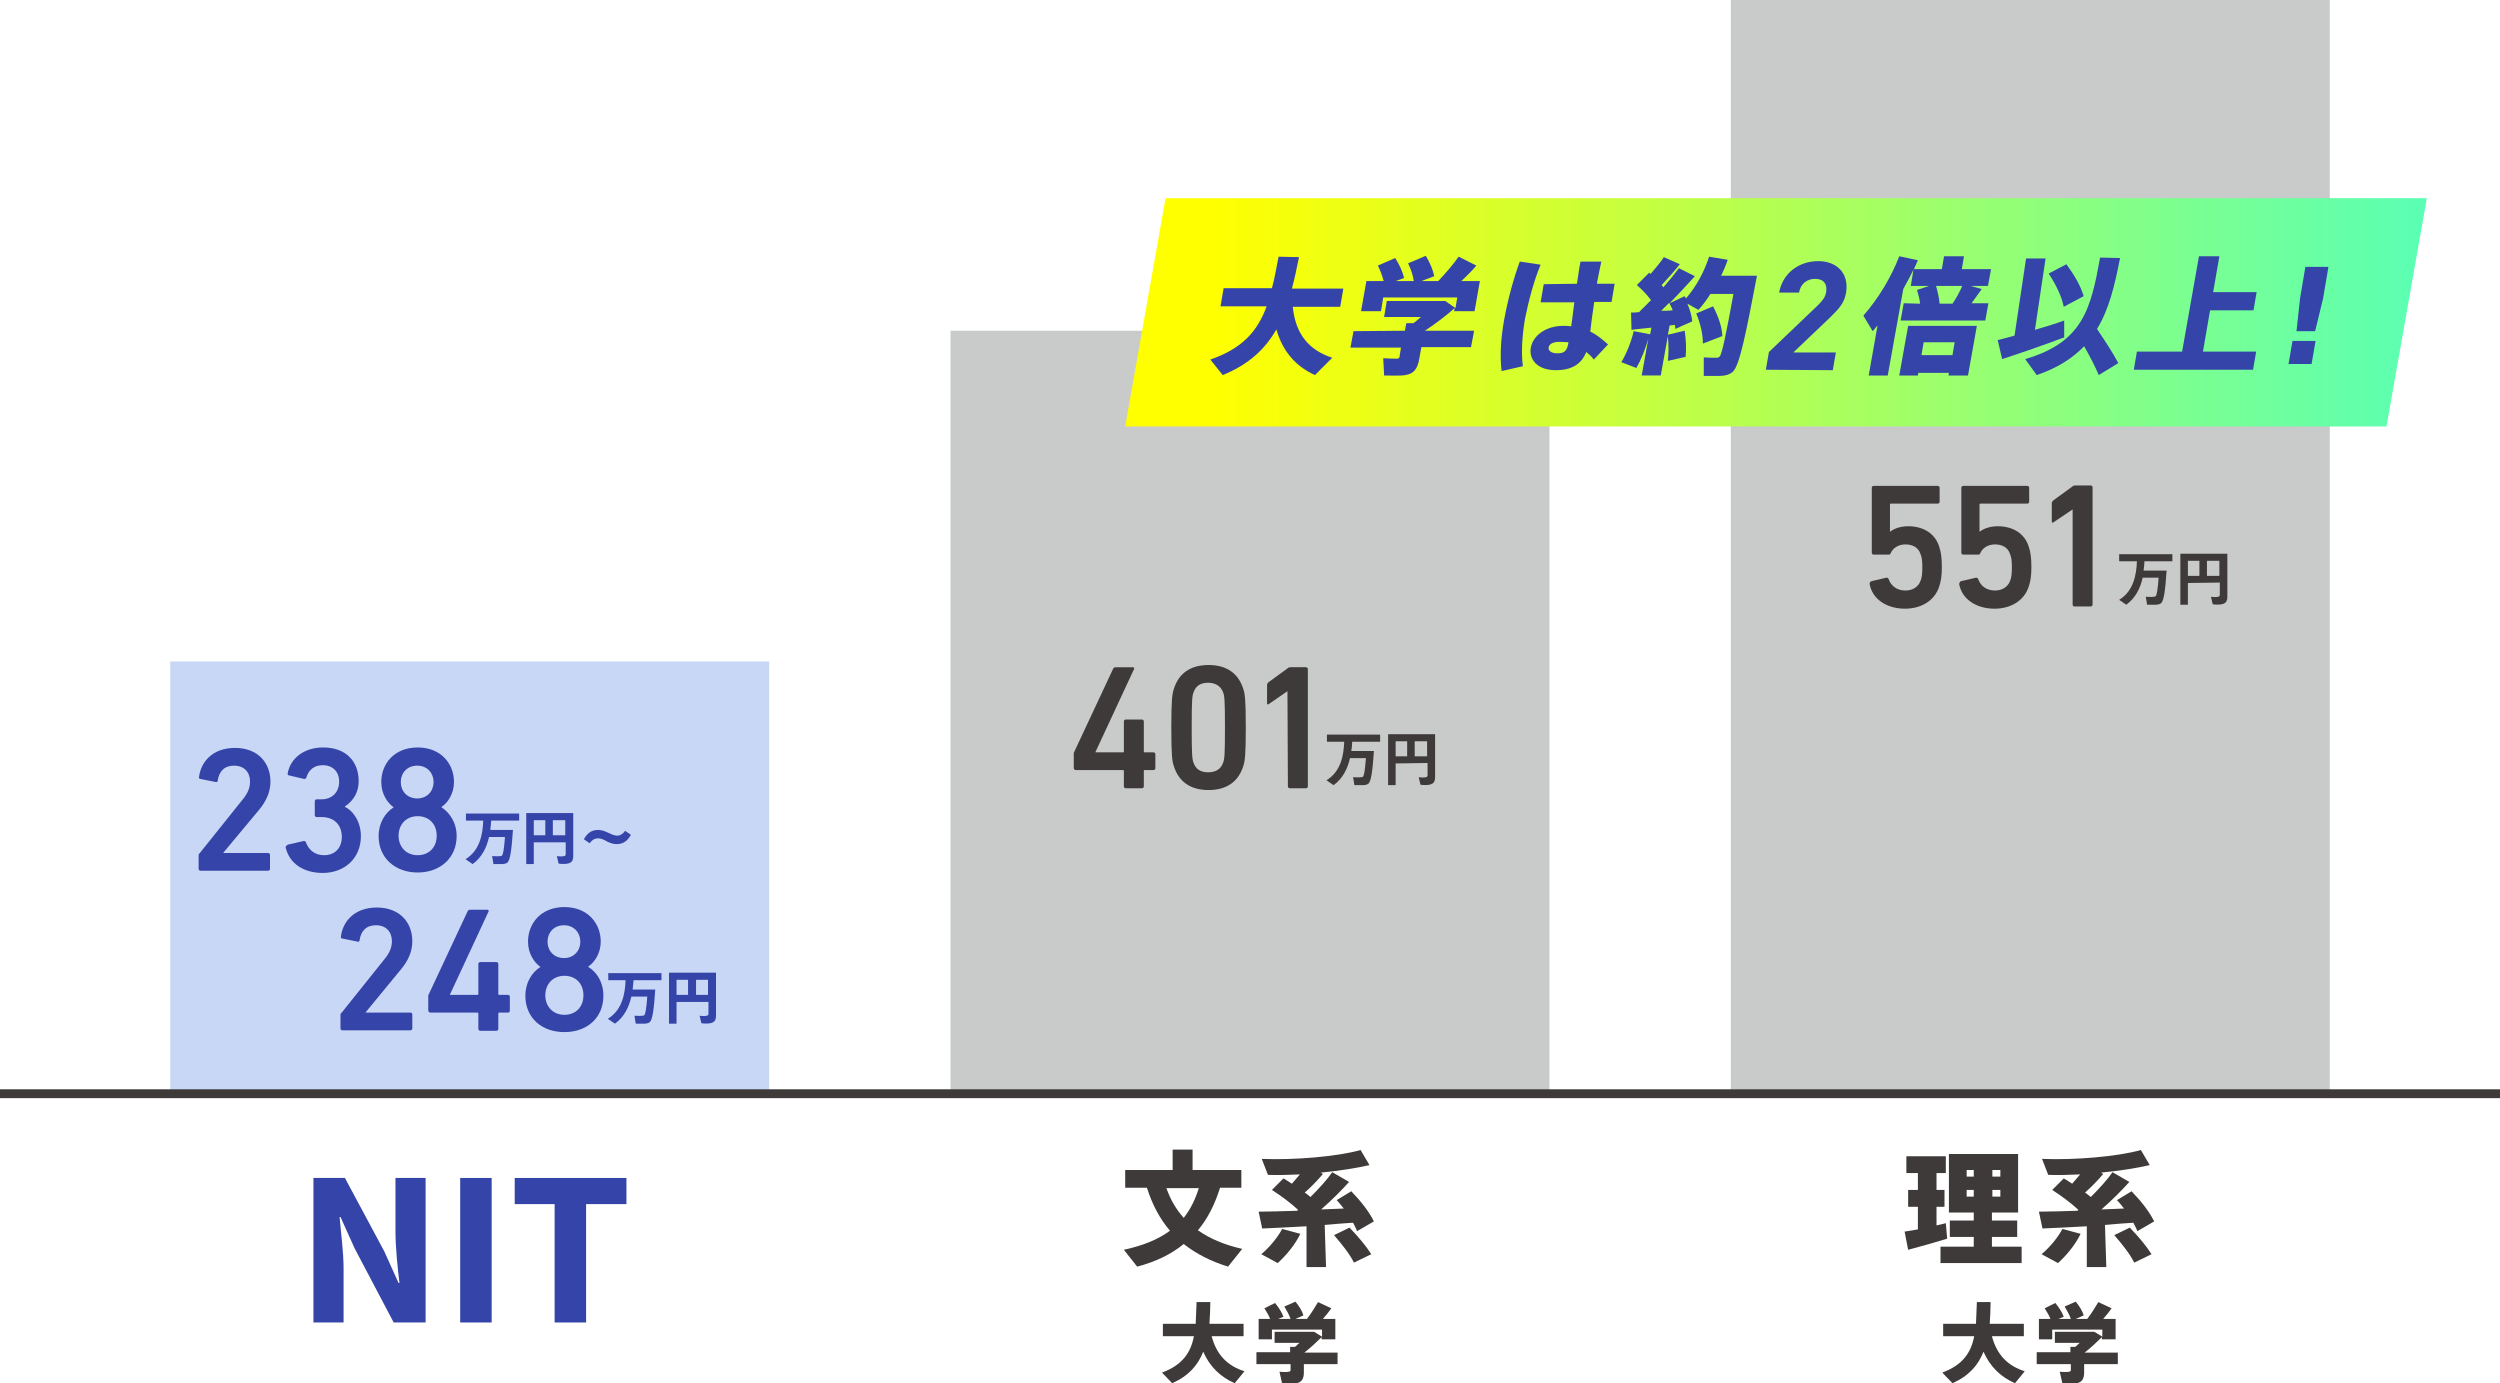 <?xml version="1.0" encoding="utf-8"?>
<!-- Generator: Adobe Illustrator 28.0.0, SVG Export Plug-In . SVG Version: 6.00 Build 0)  -->
<svg version="1.1" id="_レイヤー_2" xmlns="http://www.w3.org/2000/svg" xmlns:xlink="http://www.w3.org/1999/xlink" x="0px"
	 y="0px" width="563.9px" height="312px" viewBox="0 0 563.9 312" style="enable-background:new 0 0 563.9 312;"
	 xml:space="preserve">
<style type="text/css">
	.st0{fill:none;}
	.st1{fill:#FFFFFF;}
	.st2{fill:#C9CACA;}
	.st3{fill:#C8D7F5;}
	.st4{opacity:0.3;fill:url(#SVGID_1_);enable-background:new    ;}
	.st5{opacity:0.3;fill:url(#SVGID_00000162310826856905104760000003824620922054623376_);enable-background:new    ;}
	.st6{opacity:0.3;fill:url(#SVGID_00000103970210244832904100000000015399380295493799_);enable-background:new    ;}
	.st7{fill:#3E3A39;}
	.st8{fill:none;stroke:#3E3A39;stroke-width:2;stroke-miterlimit:10;}
	.st9{fill:#3544A8;}
	.st10{fill:url(#SVGID_00000099658619068860136140000005616436713512246204_);}
	.st11{enable-background:new    ;}
</style>
<pattern  y="312" width="8.5" height="8.5" patternUnits="userSpaceOnUse" id="_新規パターンスウォッチ_1" viewBox="0 -8.5 8.5 8.5" style="overflow:visible;">
	<g>
		<rect y="-8.5" class="st0" width="8.5" height="8.5"/>
		<g>
			<rect y="-8.5" class="st0" width="8.5" height="8.5"/>
			<g>
				<rect y="-8.5" class="st0" width="8.5" height="8.5"/>
				<rect x="4.2" y="-8.5" class="st1" width="4.2" height="8.5"/>
			</g>
		</g>
	</g>
</pattern>
<pattern  y="312" width="8.5" height="8.5" patternUnits="userSpaceOnUse" id="_新規パターンスウォッチ_1-2" viewBox="0 -8.5 8.5 8.5" style="overflow:visible;">
	<g>
		<rect y="-8.5" class="st0" width="8.5" height="8.5"/>
		<g>
			<rect y="-8.5" class="st0" width="8.5" height="8.5"/>
			<g>
				<rect y="-8.5" class="st0" width="8.5" height="8.5"/>
				<rect x="4.2" y="-8.5" class="st1" width="4.2" height="8.5"/>
			</g>
		</g>
	</g>
</pattern>
<pattern  y="312" width="8.5" height="8.5" patternUnits="userSpaceOnUse" id="_新規パターンスウォッチ_1-3" viewBox="0 -8.5 8.5 8.5" style="overflow:visible;">
	<g>
		<rect y="-8.5" class="st0" width="8.5" height="8.5"/>
		<g>
			<rect y="-8.5" class="st0" width="8.5" height="8.5"/>
			<g>
				<rect y="-8.5" class="st0" width="8.5" height="8.5"/>
				<rect x="4.2" y="-8.5" class="st1" width="4.2" height="8.5"/>
			</g>
		</g>
	</g>
</pattern>
<g id="_レイヤー_1-2_00000160869978692571226870000017960955106565037496_">
	<g id="_レイヤー_1-2">
		<g>
			<polyline class="st2" points="214.4,246.7 214.4,74.6 349.5,74.6 349.5,246.7 			"/>
			<rect x="390.4" y="0" class="st2" width="135.1" height="246.7"/>
			<rect x="38.4" y="149.2" class="st3" width="135.1" height="97.6"/>
			
				<pattern  id="SVGID_1_" xlink:href="#_譁ｰ隕上ヱ繧ｿ繝ｼ繝ｳ繧ｹ繧ｦ繧ｩ繝メ_1" patternTransform="matrix(0.983 -0.983 0.983 0.983 7571.755 6355.05)">
			</pattern>
			<rect x="38.4" y="149.2" class="st4" width="135.1" height="97.6"/>
			
				<pattern  id="SVGID_00000075153067392890759070000012308535487305864118_" xlink:href="#_譁ｰ隕上ヱ繧ｿ繝ｼ繝ｳ繧ｹ繧ｦ繧ｩ繝メ_1-2" patternTransform="matrix(0.983 -0.983 0.983 0.983 7580.875 6355.05)">
			</pattern>
			
				<rect x="214.4" y="74.6" style="opacity:0.3;fill:url(#SVGID_00000075153067392890759070000012308535487305864118_);enable-background:new    ;" width="135.1" height="172.2"/>
			
				<pattern  id="SVGID_00000153667350285615947420000011789213569943367087_" xlink:href="#_譁ｰ隕上ヱ繧ｿ繝ｼ繝ｳ繧ｹ繧ｦ繧ｩ繝メ_1-3" patternTransform="matrix(0.983 -0.983 0.983 0.983 7589.995 6355.05)">
			</pattern>
			
				<rect x="390.4" y="0" style="opacity:0.3;fill:url(#SVGID_00000153667350285615947420000011789213569943367087_);enable-background:new    ;" width="135.1" height="246.7"/>
			<g>
				<path class="st7" d="M280.2,281.7l-3.2,4c-3.9-1.2-7.2-2.9-10-5.1c-2.8,2.3-6.3,4-10.5,5.1l-3-3.8c4.2-0.9,7.7-2.3,10.4-4.3
					c-2.3-2.7-4-5.9-5.2-9.7h-4.9v-4h10.7v-4.6h4.5v4.6h11v4h-4.8c-1.2,3.8-2.8,7-5,9.6C272.9,279.4,276.2,280.8,280.2,281.7z
					 M267,274.7c1.5-1.9,2.6-4.1,3.4-6.7h-7.3C264,270.6,265.3,272.8,267,274.7L267,274.7z"/>
				<path class="st7" d="M299.1,285.8h-4.4v-9.2c-3.7,0.2-7.3,0.4-10,0.5l-0.8-3.8c2.2,0,5.4-0.1,8.7-0.2l0.2-0.2
					c-1.6-1.5-3.6-3-5.9-4.5l2.6-2.6c0.7,0.4,1.3,0.8,1.9,1.2c0.6-0.7,1.2-1.4,1.8-2.1c-2.5,0.1-5,0.2-7.2,0.1l-1.4-3.6
					c7.2,0.3,17-0.5,22.3-2l2,3.4c-3,0.7-6.9,1.3-11,1.7l0.5,0.3c-1.1,1.3-2.5,2.8-4.1,4.2c0.5,0.3,0.9,0.7,1.3,1c2-2,3.8-4,4.9-5.6
					l3.8,2.2c-1.7,1.9-3.9,4.1-6.3,6.2c1.8-0.1,3.5-0.1,5.1-0.2c-0.5-0.6-1-1.3-1.6-1.9l3.3-2c2.3,2.4,4,4.6,5.1,6.8l-3.8,2.2
					c-0.2-0.6-0.6-1.3-0.9-1.9c-1.9,0.1-4.1,0.3-6.4,0.5L299.1,285.8L299.1,285.8L299.1,285.8z M293.3,278.3c-1.1,2.3-3,4.7-5.1,6.6
					l-3.7-2c1.9-1.6,3.7-3.8,4.7-5.7L293.3,278.3z M304.4,276.9c2.1,2.2,3.7,4.1,4.9,6l-3.9,1.9c-1-2-2.6-4-4.5-6.2L304.4,276.9
					L304.4,276.9L304.4,276.9z"/>
				<path class="st7" d="M280.7,309.3l-2.2,2.7c-3.2-1.4-5.6-3.7-7.1-7.1c-1.2,3-3.2,5.4-7,7.1l-2.3-2.4c4.6-1.7,6.5-4.5,7.2-8.2h-7
					v-2.8h7.4c0.1-1.5,0.1-3.1,0.2-4.9l3.1,0c0,1.7-0.1,3.3-0.2,4.9h7.7v2.8h-7.2C274.4,305.6,276.9,308.1,280.7,309.3L280.7,309.3
					L280.7,309.3z"/>
				<path class="st7" d="M291,305v-1.2h1.1c0.3-0.3,0.7-0.6,1-0.9h-5.6v-2.5h8.9l1.8,1.1v-1.6h-11.3v2.2h-3v-4.6h2.6
					c-0.3-0.8-0.8-1.6-1.3-2.4l2.4-1.2c0.9,1.1,1.5,2.1,1.9,3.1l-1.2,0.5h2.8c-0.3-0.9-0.8-1.8-1.4-2.8l2.5-1.1
					c0.9,1.1,1.5,2.1,1.8,3.1l-1.8,0.8h2.6c1-1.3,1.9-2.8,2.5-3.8l3,1.4c-0.5,0.7-1.2,1.6-1.9,2.4h2.8v4.6h-3.1v-0.5
					c-1.1,1.1-2.5,2.4-3.9,3.5h7.5v2.6h-7.6v1.9c0,1.4-0.5,2.2-1.7,2.4c-0.7,0.1-2.2,0.1-3.2,0.1l-0.6-2.7c0.8,0.1,1.8,0.1,2.1,0
					c0.3,0,0.4-0.2,0.4-0.4v-1.3h-7.7V305H291L291,305z"/>
			</g>
			<g>
				<path class="st7" d="M432.6,277.3v-5.1h-2.2v-3.8h2.2v-3.8H430v-3.8h8.9v3.8h-2.1v3.8h1.8v3.8h-1.8v4.2c0.8-0.2,1.5-0.3,2.1-0.5
					l0.3,3.5c-2.6,0.8-6.5,1.9-8.8,2.5l-0.8-4.1C430.3,277.7,431.4,277.5,432.6,277.3L432.6,277.3L432.6,277.3z M445.2,281.2V279
					h-5.4v-3.7h5.4v-1.8h-5.6v-13.2h15.6v13.2h-5.9v1.8h5.7v3.7h-5.7v2.2h6.7v3.7h-18.3v-3.7H445.2L445.2,281.2z M443.6,265.4h1.6
					v-1.5h-1.6V265.4z M443.6,269.9h1.6v-1.5h-1.6V269.9z M451.2,265.4v-1.5h-1.8v1.5H451.2z M451.2,269.9v-1.5h-1.8v1.5H451.2z"/>
				<path class="st7" d="M475.1,285.8h-4.4v-9.2c-3.7,0.2-7.3,0.4-10,0.5l-0.8-3.8c2.2,0,5.4-0.1,8.7-0.2l0.2-0.2
					c-1.6-1.5-3.6-3-5.9-4.5l2.6-2.6c0.7,0.4,1.3,0.8,1.9,1.2c0.6-0.7,1.2-1.4,1.8-2.1c-2.5,0.1-5,0.2-7.2,0.1l-1.4-3.6
					c7.2,0.3,17-0.5,22.3-2l2,3.4c-3,0.7-6.9,1.3-11,1.7l0.5,0.3c-1.1,1.3-2.5,2.8-4.1,4.2c0.5,0.3,0.9,0.7,1.3,1c2-2,3.8-4,4.9-5.6
					l3.8,2.2c-1.7,1.9-3.9,4.1-6.3,6.2c1.8-0.1,3.5-0.1,5.1-0.2c-0.5-0.6-1-1.3-1.6-1.9l3.3-2c2.3,2.4,4,4.6,5.1,6.8l-3.8,2.2
					c-0.2-0.6-0.6-1.3-0.9-1.9c-1.9,0.1-4.1,0.3-6.4,0.5L475.1,285.8L475.1,285.8L475.1,285.8z M469.3,278.3c-1.1,2.3-3,4.7-5.1,6.6
					l-3.7-2c1.9-1.6,3.7-3.8,4.7-5.7L469.3,278.3z M480.4,276.9c2.1,2.2,3.7,4.1,4.9,6l-3.9,1.9c-1-2-2.6-4-4.5-6.2L480.4,276.9
					L480.4,276.9L480.4,276.9z"/>
				<path class="st7" d="M456.7,309.3l-2.2,2.7c-3.2-1.4-5.6-3.7-7.1-7.1c-1.2,3-3.2,5.4-7,7.1l-2.3-2.4c4.6-1.7,6.5-4.5,7.2-8.2h-7
					v-2.8h7.4c0.1-1.5,0.1-3.1,0.2-4.9l3.1,0c0,1.7-0.1,3.3-0.2,4.9h7.7v2.8h-7.2C450.4,305.6,452.9,308.1,456.7,309.3L456.7,309.3
					L456.7,309.3z"/>
				<path class="st7" d="M467,305v-1.2h1.1c0.3-0.3,0.7-0.6,1-0.9h-5.6v-2.5h8.9l1.8,1.1v-1.6h-11.3v2.2h-3v-4.6h2.6
					c-0.3-0.8-0.8-1.6-1.3-2.4l2.4-1.2c0.9,1.1,1.5,2.1,1.9,3.1l-1.2,0.5h2.8c-0.3-0.9-0.8-1.8-1.4-2.8l2.5-1.1
					c0.9,1.1,1.5,2.1,1.8,3.1l-1.8,0.8h2.6c1-1.3,1.9-2.8,2.5-3.8l3,1.4c-0.5,0.7-1.2,1.6-1.9,2.4h2.8v4.6h-3.1v-0.5
					c-1.1,1.1-2.5,2.4-3.9,3.5h7.5v2.6h-7.6v1.9c0,1.4-0.5,2.2-1.7,2.4c-0.7,0.1-2.2,0.1-3.2,0.1l-0.6-2.7c0.8,0.1,1.8,0.1,2.1,0
					c0.3,0,0.4-0.2,0.4-0.4v-1.3h-7.7V305H467L467,305z"/>
			</g>
			<line class="st8" x1="0" y1="246.7" x2="563.9" y2="246.7"/>
			<g>
				<g>
					<path class="st9" d="M114.5,187.2h1.2c-0.3,4.4-0.6,6.9-1.3,7.4c-0.3,0.2-0.7,0.3-1.2,0.3c-0.4,0-1.3,0-1.9,0l-0.3-1.8
						c0.5,0,1.4,0.1,1.8,0c0.2,0,0.3,0,0.4-0.1c0.3-0.2,0.5-1.6,0.7-4.2h-3.6c-0.5,2.3-1.6,4.6-3.7,6.1c0,0,0,0-1.6-1.1
						c3.3-2,3.9-5.8,4-8.7h-3.9v-1.6h12v1.6h-6.3c-0.1,0.7-0.1,1.4-0.2,2.1L114.5,187.2L114.5,187.2L114.5,187.2z"/>
					<path class="st9" d="M120.4,190v4.9h-1.7v-11.5h10.6v9.6c0,1.1-0.3,1.6-1.3,1.8c-0.4,0.1-1.4,0.1-2,0l-0.4-1.7
						c0.6,0.1,1.3,0.1,1.6,0c0.3,0,0.4-0.2,0.4-0.5V190L120.4,190L120.4,190L120.4,190z M123,188.4V185h-2.6v3.4H123z M127.5,188.4
						V185h-2.8v3.4H127.5z"/>
					<path class="st9" d="M139.1,188.5c0.8,0,1.4-0.4,1.9-1.1l1.3,0.9c-0.6,1.1-1.5,2.1-3.2,2.1c-0.8,0-1.6-0.3-2.2-0.6
						c-0.5-0.3-1.2-0.7-2-0.7c-0.8,0-1.4,0.4-1.9,1.1l-1.3-0.9c0.6-1.1,1.5-2.1,3.2-2.1c0.8,0,1.6,0.3,2.2,0.6
						C137.7,188.1,138.4,188.4,139.1,188.5L139.1,188.5L139.1,188.5z"/>
					<g>
						<path class="st9" d="M44.8,193c0-0.2,0-0.4,0.2-0.5l9.6-12c1.1-1.3,1.8-2.6,1.8-4.2c0-2.1-1.3-3.6-3.6-3.6
							c-2.2,0-3.4,1.3-3.7,3.4c0,0.2-0.2,0.4-0.4,0.3l-3.5-0.7c-0.2,0-0.4-0.2-0.3-0.5c0.4-3.2,2.9-6.5,8.1-6.5s8,3.4,8,7.6
							c0,2.4-1,4.5-2.6,6.4l-8,9.6v0.1h10.1c0.2,0,0.4,0.2,0.4,0.4v3.2c0,0.2-0.2,0.4-0.4,0.4H45.2c-0.2,0-0.4-0.2-0.4-0.4L44.8,193
							L44.8,193z"/>
						<path class="st9" d="M65,190.5l3.5-0.8c0.2,0,0.4,0,0.5,0.3c0.6,1.6,1.9,2.9,4.1,2.9c2.5,0,4-1.7,4-4.1c0-2.8-1.8-4.5-4.5-4.5
							h-1.2c-0.2,0-0.4-0.2-0.4-0.4v-3.2c0-0.2,0.2-0.4,0.4-0.4h1.1c2.4,0,4-1.6,4-4c0-2.2-1.4-3.7-3.7-3.7c-2,0-3.2,1.1-3.7,2.8
							c-0.1,0.2-0.2,0.3-0.5,0.3l-3.4-0.8c-0.2,0-0.4-0.2-0.3-0.5c0.6-3.3,3.6-5.8,8-5.8c5.1,0,8,3.1,8,7.6c0,2.3-1,4.3-3.1,5.7v0.1
							c1.6,0.7,3.6,3.1,3.6,6.6c0,5-3.7,8.3-8.6,8.3c-4.3,0-7.6-2.1-8.4-5.9C64.6,190.8,64.7,190.6,65,190.5L65,190.5z"/>
						<path class="st9" d="M88.8,182.1L88.8,182.1c-1.4-1-2.8-3-2.8-5.7c0-4.1,2.9-7.8,8.2-7.8s8.2,3.7,8.2,7.8
							c0,2.6-1.4,4.7-2.8,5.6v0.1c1.8,1.2,3.4,3.4,3.4,6.5c0,4.9-3.7,8.2-8.8,8.2s-8.8-3.3-8.8-8.2
							C85.4,185.6,86.9,183.3,88.8,182.1z M94.2,192.9c2.6,0,4.3-1.8,4.3-4.4s-1.7-4.4-4.3-4.4s-4.3,1.9-4.3,4.4
							S91.6,192.9,94.2,192.9z M97.8,176.4c0-2-1.4-3.7-3.7-3.7s-3.7,1.7-3.7,3.7s1.4,3.7,3.7,3.7S97.8,178.4,97.8,176.4z"/>
					</g>
				</g>
				<g>
					<path class="st9" d="M146.7,223.2h1.1c-0.3,4.4-0.6,6.9-1.3,7.4c-0.3,0.2-0.7,0.3-1.2,0.3c-0.4,0-1.4,0-1.9,0l-0.3-1.8
						c0.5,0,1.4,0.1,1.8,0c0.2,0,0.3,0,0.4-0.1c0.3-0.2,0.5-1.6,0.7-4.2h-3.6c-0.5,2.3-1.6,4.6-3.7,6.1c0,0,0,0-1.6-1.1
						c3.3-2,3.9-5.8,4-8.7h-3.9v-1.6h12v1.6h-6.3c-0.1,0.7-0.1,1.4-0.2,2.1L146.7,223.2L146.7,223.2z"/>
					<path class="st9" d="M152.6,226v4.9h-1.7v-11.5h10.6v9.6c0,1.1-0.3,1.6-1.3,1.8c-0.4,0.1-1.4,0.1-2,0l-0.4-1.7
						c0.6,0.1,1.3,0.1,1.6,0c0.3,0,0.4-0.2,0.4-0.5V226L152.6,226L152.6,226z M155.2,224.4V221h-2.6v3.4H155.2z M159.7,224.4V221
						H157v3.4H159.7z"/>
					<g>
						<path class="st9" d="M76.8,229c0-0.2,0-0.4,0.2-0.5l9.6-12c1.1-1.3,1.8-2.6,1.8-4.2c0-2.1-1.3-3.6-3.6-3.6
							c-2.2,0-3.4,1.3-3.7,3.4c0,0.2-0.2,0.4-0.4,0.3l-3.5-0.7c-0.2,0-0.4-0.2-0.3-0.5c0.4-3.2,2.9-6.5,8.1-6.5s8,3.4,8,7.6
							c0,2.4-1,4.5-2.6,6.4l-7.9,9.6v0.1h10.1c0.2,0,0.4,0.2,0.4,0.4v3.2c0,0.2-0.2,0.4-0.4,0.4H77.2c-0.2,0-0.4-0.2-0.4-0.4
							L76.8,229L76.8,229z"/>
						<path class="st9" d="M96.6,227.9v-3.1c0-0.2,0-0.4,0.1-0.5l8.8-18.8c0.1-0.2,0.3-0.3,0.6-0.3h3.8c0.3,0,0.4,0.2,0.3,0.4
							l-8.7,18.7v0.1h6.2c0.2,0,0.2-0.1,0.2-0.2v-6.8c0-0.2,0.2-0.4,0.4-0.4h3.7c0.2,0,0.4,0.2,0.4,0.4v6.8c0,0.2,0.1,0.2,0.2,0.2h2
							c0.2,0,0.4,0.2,0.4,0.4v3.2c0,0.2-0.2,0.4-0.4,0.4h-2c-0.2,0-0.2,0.1-0.2,0.2v3.5c0,0.2-0.2,0.4-0.4,0.4h-3.7
							c-0.2,0-0.4-0.2-0.4-0.4v-3.5c0-0.2-0.1-0.2-0.2-0.2H97C96.7,228.3,96.6,228.1,96.6,227.9L96.6,227.9z"/>
						<path class="st9" d="M121.9,218.1L121.9,218.1c-1.4-1-2.8-3-2.8-5.7c0-4.1,2.9-7.8,8.2-7.8s8.2,3.7,8.2,7.8
							c0,2.6-1.4,4.7-2.8,5.6v0.1c1.9,1.2,3.4,3.4,3.4,6.5c0,4.9-3.6,8.2-8.8,8.2s-8.8-3.3-8.8-8.2
							C118.5,221.6,120,219.3,121.9,218.1L121.9,218.1z M127.3,228.9c2.6,0,4.3-1.8,4.3-4.4s-1.7-4.4-4.3-4.4s-4.3,1.9-4.3,4.4
							S124.7,228.9,127.3,228.9z M130.9,212.4c0-2-1.4-3.7-3.7-3.7s-3.7,1.7-3.7,3.7s1.4,3.7,3.7,3.7
							C129.5,216.1,130.9,214.4,130.9,212.4z"/>
					</g>
				</g>
			</g>
			<g>
				<path class="st7" d="M308.8,169.4h1.1c-0.3,4.4-0.6,6.9-1.3,7.4c-0.3,0.2-0.7,0.3-1.2,0.3c-0.4,0-1.4,0-1.9,0l-0.3-1.8
					c0.5,0,1.4,0.1,1.8,0c0.2,0,0.3,0,0.4-0.1c0.3-0.2,0.5-1.6,0.7-4.2h-3.6c-0.5,2.3-1.6,4.6-3.7,6.1c0,0,0,0-1.6-1.1
					c3.3-2,3.9-5.8,4-8.7h-3.9v-1.6h12v1.6H305c0,0.7-0.1,1.4-0.2,2.1L308.8,169.4L308.8,169.4z"/>
				<path class="st7" d="M314.8,172.2v4.9h-1.7v-11.5h10.6v9.6c0,1.1-0.3,1.6-1.3,1.8c-0.4,0.1-1.4,0.1-2,0l-0.4-1.7
					c0.6,0.1,1.3,0.1,1.6,0c0.3,0,0.4-0.2,0.4-0.5v-2.7L314.8,172.2L314.8,172.2z M317.4,170.6v-3.4h-2.6v3.4H317.4z M321.9,170.6
					v-3.4h-2.8v3.4H321.9z"/>
				<g>
					<path class="st7" d="M242.2,173.2v-3.1c0-0.2,0-0.4,0.1-0.5l8.8-18.8c0.1-0.2,0.3-0.3,0.6-0.3h3.8c0.3,0,0.4,0.2,0.3,0.4
						l-8.7,18.7v0.1h6.2c0.2,0,0.2-0.1,0.2-0.2v-6.8c0-0.2,0.2-0.4,0.4-0.4h3.7c0.2,0,0.4,0.2,0.4,0.4v6.8c0,0.2,0.1,0.2,0.2,0.2h2
						c0.2,0,0.4,0.2,0.4,0.4v3.2c0,0.2-0.2,0.4-0.4,0.4h-2c-0.2,0-0.2,0.1-0.2,0.2v3.5c0,0.2-0.2,0.4-0.4,0.4h-3.7
						c-0.2,0-0.4-0.2-0.4-0.4v-3.5c0-0.2-0.1-0.2-0.2-0.2h-10.7C242.3,173.6,242.2,173.5,242.2,173.2L242.2,173.2z"/>
					<path class="st7" d="M264.2,164.1c0-6.3,0.2-7.6,0.6-8.8c1.1-3.4,3.7-5.3,7.8-5.3s6.7,1.9,7.8,5.3c0.4,1.1,0.6,2.4,0.6,8.8
						s-0.2,7.6-0.6,8.8c-1.1,3.4-3.7,5.3-7.8,5.3s-6.7-1.9-7.8-5.3C264.4,171.8,264.2,170.5,264.2,164.1z M272.5,174.2
						c1.7,0,2.9-0.7,3.4-2.2c0.3-0.8,0.4-1.8,0.4-7.9s-0.1-7.1-0.4-7.9c-0.5-1.4-1.7-2.2-3.4-2.2s-2.8,0.7-3.3,2.2
						c-0.3,0.8-0.4,1.8-0.4,7.9s0.1,7.1,0.4,7.9C269.7,173.5,270.8,174.2,272.5,174.2z"/>
					<path class="st7" d="M290.4,155.9L290.4,155.9l-4.2,2.9c-0.2,0.2-0.4,0.1-0.4-0.2v-4.1c0-0.2,0.1-0.4,0.3-0.6l4.4-3.2
						c0.2-0.2,0.4-0.2,0.7-0.2h3.4c0.2,0,0.4,0.2,0.4,0.4v26.5c0,0.2-0.2,0.4-0.4,0.4h-3.7c-0.2,0-0.4-0.2-0.4-0.4L290.4,155.9
						L290.4,155.9z"/>
				</g>
			</g>
			<g>
				<path class="st7" d="M487.6,128.7h1.1c-0.3,4.4-0.6,6.9-1.3,7.4c-0.3,0.2-0.7,0.3-1.2,0.3c-0.4,0-1.4,0-1.9,0l-0.3-1.8
					c0.5,0,1.4,0.1,1.8,0c0.2,0,0.3,0,0.4-0.1c0.3-0.2,0.5-1.6,0.7-4.2h-3.6c-0.5,2.3-1.6,4.6-3.7,6.1c0,0,0,0-1.6-1.1
					c3.3-2,3.9-5.8,4-8.7H478V125h12v1.6h-6.3c0,0.7-0.1,1.4-0.2,2.1L487.6,128.7L487.6,128.7z"/>
				<path class="st7" d="M493.5,131.5v4.9h-1.7v-11.5h10.6v9.6c0,1.1-0.3,1.6-1.3,1.8c-0.4,0.1-1.4,0.1-2,0l-0.4-1.7
					c0.6,0.1,1.3,0.1,1.6,0c0.3,0,0.4-0.2,0.4-0.5v-2.7L493.5,131.5L493.5,131.5z M496.1,129.9v-3.4h-2.6v3.4H496.1z M500.6,129.9
					v-3.4h-2.8v3.4H500.6z"/>
				<g>
					<path class="st7" d="M422.1,131.1l3.4-0.8c0.2,0,0.4,0.1,0.5,0.3c0.5,1.5,1.8,2.6,3.8,2.6c1.6,0,2.9-0.8,3.4-2.2
						c0.3-0.7,0.4-1.6,0.4-3c0-1.5-0.1-2.3-0.4-3c-0.5-1.6-1.9-2.2-3.4-2.2c-1.8,0-2.9,1-3.3,1.9c-0.1,0.3-0.2,0.4-0.5,0.4h-3.4
						c-0.2,0-0.4-0.2-0.4-0.4v-14.7c0-0.2,0.2-0.4,0.4-0.4h14.5c0.2,0,0.4,0.2,0.4,0.4v3.2c0,0.2-0.2,0.4-0.4,0.4h-10.6
						c-0.2,0-0.2,0.1-0.2,0.2v6.1h0.1c0.6-0.5,2-1.2,4-1.2c3.5,0,6.1,1.7,7,4.6c0.4,1.2,0.6,2.4,0.6,4.7c0,1.8-0.2,3.2-0.6,4.3
						c-1,3.2-4.1,5-7.7,5c-4.2,0-7.4-2.2-8-5.6C421.7,131.4,421.9,131.2,422.1,131.1L422.1,131.1z"/>
					<path class="st7" d="M442.3,131.1l3.4-0.8c0.2,0,0.4,0.1,0.5,0.3c0.5,1.5,1.8,2.6,3.8,2.6c1.6,0,2.9-0.8,3.4-2.2
						c0.3-0.7,0.4-1.6,0.4-3c0-1.5-0.1-2.3-0.4-3c-0.5-1.6-1.9-2.2-3.4-2.2c-1.8,0-2.9,1-3.3,1.9c-0.1,0.3-0.2,0.4-0.5,0.4h-3.4
						c-0.2,0-0.4-0.2-0.4-0.4v-14.7c0-0.2,0.2-0.4,0.4-0.4h14.5c0.2,0,0.4,0.2,0.4,0.4v3.2c0,0.2-0.2,0.4-0.4,0.4h-10.6
						c-0.2,0-0.2,0.1-0.2,0.2v6.1h0.1c0.6-0.5,2-1.2,4-1.2c3.5,0,6.1,1.7,7,4.6c0.4,1.2,0.6,2.4,0.6,4.7c0,1.8-0.2,3.2-0.6,4.3
						c-1,3.2-4.1,5-7.7,5c-4.2,0-7.4-2.2-8-5.6C442,131.4,442.1,131.2,442.3,131.1L442.3,131.1z"/>
					<path class="st7" d="M467.5,114.9L467.5,114.9l-4.3,2.9c-0.2,0.2-0.4,0.1-0.4-0.2v-4.1c0-0.2,0.1-0.4,0.3-0.6l4.4-3.2
						c0.2-0.2,0.4-0.2,0.7-0.2h3.4c0.2,0,0.4,0.2,0.4,0.4v26.5c0,0.2-0.2,0.4-0.4,0.4h-3.7c-0.2,0-0.4-0.2-0.4-0.4L467.5,114.9
						L467.5,114.9z"/>
				</g>
			</g>
			<g>
				
					<linearGradient id="SVGID_00000001625445554012915240000009684326491264355762_" gradientUnits="userSpaceOnUse" x1="253.78" y1="2636.19" x2="547.38" y2="2636.19" gradientTransform="matrix(1 0 0 1 0 -2565.76)">
					<stop  offset="7.000000e-02" style="stop-color:#FFFF00"/>
					<stop  offset="1" style="stop-color:#5AFFB4"/>
				</linearGradient>
				<polygon style="fill:url(#SVGID_00000001625445554012915240000009684326491264355762_);" points="538.3,96.2 253.8,96.2 
					262.9,44.7 547.4,44.7 				"/>
				<g>
					<path class="st9" d="M300.5,80.7l-3.9,3.9c-4.4-2-7.3-5.4-8.7-10.3c-2.5,4.4-6.2,7.9-12.1,10.3l-2.8-3.5
						c7.3-2.5,10.7-6.5,12.7-12h-10.4l0.7-4.1h10.9c0.6-2.2,1-4.6,1.5-7.1l4.6,0.1c-0.5,2.5-1,4.9-1.6,7.1H303l-0.7,4.1h-10.7
						C292.2,75.4,295.3,79,300.5,80.7L300.5,80.7z"/>
					<path class="st9" d="M316.9,74.6l0.3-1.7h1.6c0.6-0.4,1.1-0.9,1.7-1.4h-8.3l0.6-3.6H326l2.3,1.6l0.4-2.4H312l-0.5,3.1H307
						l1.2-6.8h3.9c-0.3-1.1-0.7-2.3-1.3-3.5l3.9-1.7c1,1.6,1.7,3.1,2,4.5l-1.9,0.7h4.1c-0.2-1.3-0.6-2.6-1.3-4l4-1.7
						c1,1.7,1.6,3.1,1.9,4.6l-2.9,1.1h3.8c1.8-1.9,3.6-4,4.6-5.5l4,2c-0.9,1.1-2.1,2.3-3.4,3.5h4.2l-1.2,6.8h-4.6l0.1-0.7
						c-1.9,1.7-4.3,3.5-6.7,5.1h11.1l-0.7,3.7h-11.2l-0.5,2.8c-0.4,2.1-1.2,3.2-3.1,3.5c-1,0.2-3.3,0.1-4.8,0.1l-0.2-3.9
						c1.1,0.1,2.6,0.1,3.1,0.1c0.4,0,0.6-0.2,0.6-0.6l0.3-1.9h-11.4l0.7-3.7L316.9,74.6L316.9,74.6L316.9,74.6z"/>
					<path class="st9" d="M347.5,59.7c-1.5,3.6-2.7,8.1-3.5,12.1c-0.7,4-0.9,7.9-0.5,10.8l-4.8,1.1c-0.4-3.4-0.2-7.3,0.6-11.7
						c0.8-4.4,2.1-9.2,3.5-13L347.5,59.7C347.5,59.7,347.5,59.7,347.5,59.7z M355.7,64c0.3-1.9,0.5-3.6,0.8-5h4.7
						c-0.3,1.3-0.6,2.9-0.9,4.4l-0.1,0.6h4l-0.7,4.1h-3.9c-0.4,2.5-0.7,4.9-0.9,6.7c1.5,0.7,2.8,1.8,4,2.9l-3.2,3.4
						c-0.5-0.7-1.1-1.2-1.7-1.7c-1.1,2.7-3.2,4.1-6.9,4.1c-4.2,0-6.1-2.5-5.6-5.1c0.5-2.8,3.5-4.9,7.3-4.9c0.6,0,1.2,0,1.8,0.1
						c0.2-1.6,0.5-3.5,0.7-5.4h-7.6l0.7-4.1L355.7,64L355.7,64z M351.8,77.1c-1.5,0-2.4,0.5-2.5,1.3c-0.1,0.7,0.6,1.3,2,1.3
						c1.7,0,2.2-0.7,2.5-2.5C353.2,77.2,352.5,77.1,351.8,77.1L351.8,77.1L351.8,77.1z"/>
					<path class="st9" d="M372.2,75.4l0.3-1.5c-1.6,0.2-3.2,0.3-4.5,0.5l-0.1-3.9c0.5,0,1.2,0,1.8-0.1c0.9-0.9,1.8-1.8,2.7-2.7
						c-0.8-1.1-2-2.4-3.2-3.4l2.8-2.8l0.3,0.3c1.2-1.4,2.3-2.7,3-3.8l3.6,1.6c-1.1,1.4-2.6,3.1-4.1,4.7c0.1,0.2,0.3,0.3,0.4,0.5
						c1.4-1.6,2.6-3.1,3.5-4.3l3.6,1.8c-1.6,1.8-3.6,3.9-5.7,6.1l3.4-1.6c0.1,0.2,0.2,0.4,0.3,0.5c2.4-2.8,4.1-6,5.2-9.4l4.2,0.7
						c-0.4,1.2-0.9,2.4-1.5,3.6h8.1c-2.4,12.5-3.9,20.4-5.5,21.7c-0.7,0.6-1.7,0.9-3,0.9c-0.8,0-2.5,0-3.5,0l0-4.2
						c0.9,0.1,2.3,0.1,2.9,0.1c0.3,0,0.5-0.1,0.7-0.3c0.5-0.5,1.5-5.3,3.1-14.1h-5.2c-0.8,1.3-1.7,2.5-2.7,3.6l-2.5-1.4
						c0.6,1.4,1,2.8,1.1,4c-1.2,0.5-2.5,1.1-3.8,1.7c0-0.3-0.1-0.6-0.1-0.9l-1.2,0.1l-0.4,2.1l3.8-0.9c0.3,2.1,0.4,4.2,0.2,5.9
						c-1.3,0.3-2.7,0.6-4,0.9c0.2-1.6,0.2-3.7,0-5.6l-1.6,8.9h-4.3l1.5-8.3c-0.7,2.4-1.6,4.7-2.7,6.6l-3.4-1.3c1.2-2,2.2-4.5,2.8-7
						L372.2,75.4L372.2,75.4L372.2,75.4z M377.3,70c-0.2-0.6-0.5-1.1-0.8-1.7c-0.6,0.6-1.2,1.2-1.8,1.8
						C375.6,70.1,376.5,70.1,377.3,70z M386.4,69.1c1.3,2.5,2,4.7,2.1,6.7l-4.4,1.7c0-2.1-0.5-4.4-1.5-6.8L386.4,69.1L386.4,69.1
						L386.4,69.1z"/>
					<path class="st9" d="M398.3,83.4l0.7-4l11.1-10.6c1.1-1.1,1.6-1.8,1.8-2.9c0.3-1.8-0.5-3-2.5-3c-1.5,0-3.2,0.8-3.6,3.1h-4.5
						c0.8-4.5,4.6-7.1,8.8-7.1s7,2.7,6.3,7.1c-0.4,2.4-1.6,3.6-3.6,5.6l-8.3,7.9h9.6l-0.7,4L398.3,83.4L398.3,83.4z"/>
					<path class="st9" d="M433.1,68.5c-0.1-1-0.4-2.1-0.7-3.1l2.7-0.9H431l0.6-3.7c-0.7,1.5-1.5,2.9-2.3,4.4l-3.5,19.5h-4.3l2-11.3
						c-0.4,0.4-0.7,0.9-1.1,1.3l-2.1-3.5c3.4-3.9,6.3-8.7,8.1-13.4l4.2,0.9c-0.3,0.7-0.6,1.3-0.9,2h6.3l0.5-2.9h4.5l-0.5,2.9h6.6
						l-0.7,3.8h-3.9l2.5,0.7c-0.7,1-1.5,2.1-2.3,3.2h3.8l-0.7,3.9h-19.1l0.7-3.9L433.1,68.5L433.1,68.5z M432.7,84.1l-0.1,0.6h-4.2
						l2-11.2h15.5l-2,11.2h-4.4l0.1-0.6H432.7z M440.4,80.1l0.5-2.9h-7l-0.5,2.9H440.4z M440.4,68.5c0.9-1.3,1.7-2.8,2.2-4h-5.9
						c0.4,1.4,0.7,2.8,0.8,4H440.4z"/>
					<path class="st9" d="M454.4,75.7l2.6-17.4h4.4L459,74.4c2.4-0.7,4.7-1.4,6.6-2.1l0,3.8c-4.2,1.6-10.3,3.7-14,4.9l-1-4.3
						C451.6,76.5,452.9,76.1,454.4,75.7L454.4,75.7L454.4,75.7z M477.8,81.9l-4.4,2.7c-0.9-2.1-2-4.2-3.3-6.5
						c-2.6,2.7-6,4.9-10.7,6.5l-2.6-3.6c13-3.8,14.8-11.3,16.9-22.9l4.5,0.1c-1.2,6.2-2.5,11.6-5.2,16
						C475,77.2,476.6,79.6,477.8,81.9L477.8,81.9L477.8,81.9z M466.1,59.6c1.9,2.6,3.2,4.9,3.9,7.2l-4.5,2.4
						c-0.5-2.4-1.7-4.9-3.4-7.5L466.1,59.6z"/>
					<path class="st9" d="M492.2,79.3l3.8-21.5h4.6l-1.4,8.1h9.8l-0.7,4.1h-9.8l-1.6,9.3h12l-0.7,4.1h-26.9l0.7-4.1L492.2,79.3
						L492.2,79.3z"/>
					<path class="st9" d="M522.3,76.9l-0.9,5.2h-5.2l0.9-5.2H522.3z M525.2,60.2l-1.2,7.1l-1.8,7.4H518l0.8-7.4l1.2-7.1H525.2z"/>
				</g>
			</g>
			<g class="st11">
				<path class="st9" d="M70.6,265.7h7.2l8.9,16.6l3.2,7.1h0.2c-0.4-3.4-0.9-7.9-0.9-11.7v-12H96v32.6h-7.2l-8.8-16.7l-3.2-7.1h-0.2
					c0.3,3.6,0.9,7.8,0.9,11.7v12.1h-6.8V265.7z"/>
				<path class="st9" d="M103.8,265.7h7.1v32.6h-7.1V265.7z"/>
				<path class="st9" d="M116.1,265.7h25.2v5.9h-9.1v26.7h-7.1v-26.7h-9V265.7z"/>
			</g>
		</g>
	</g>
</g>
</svg>
